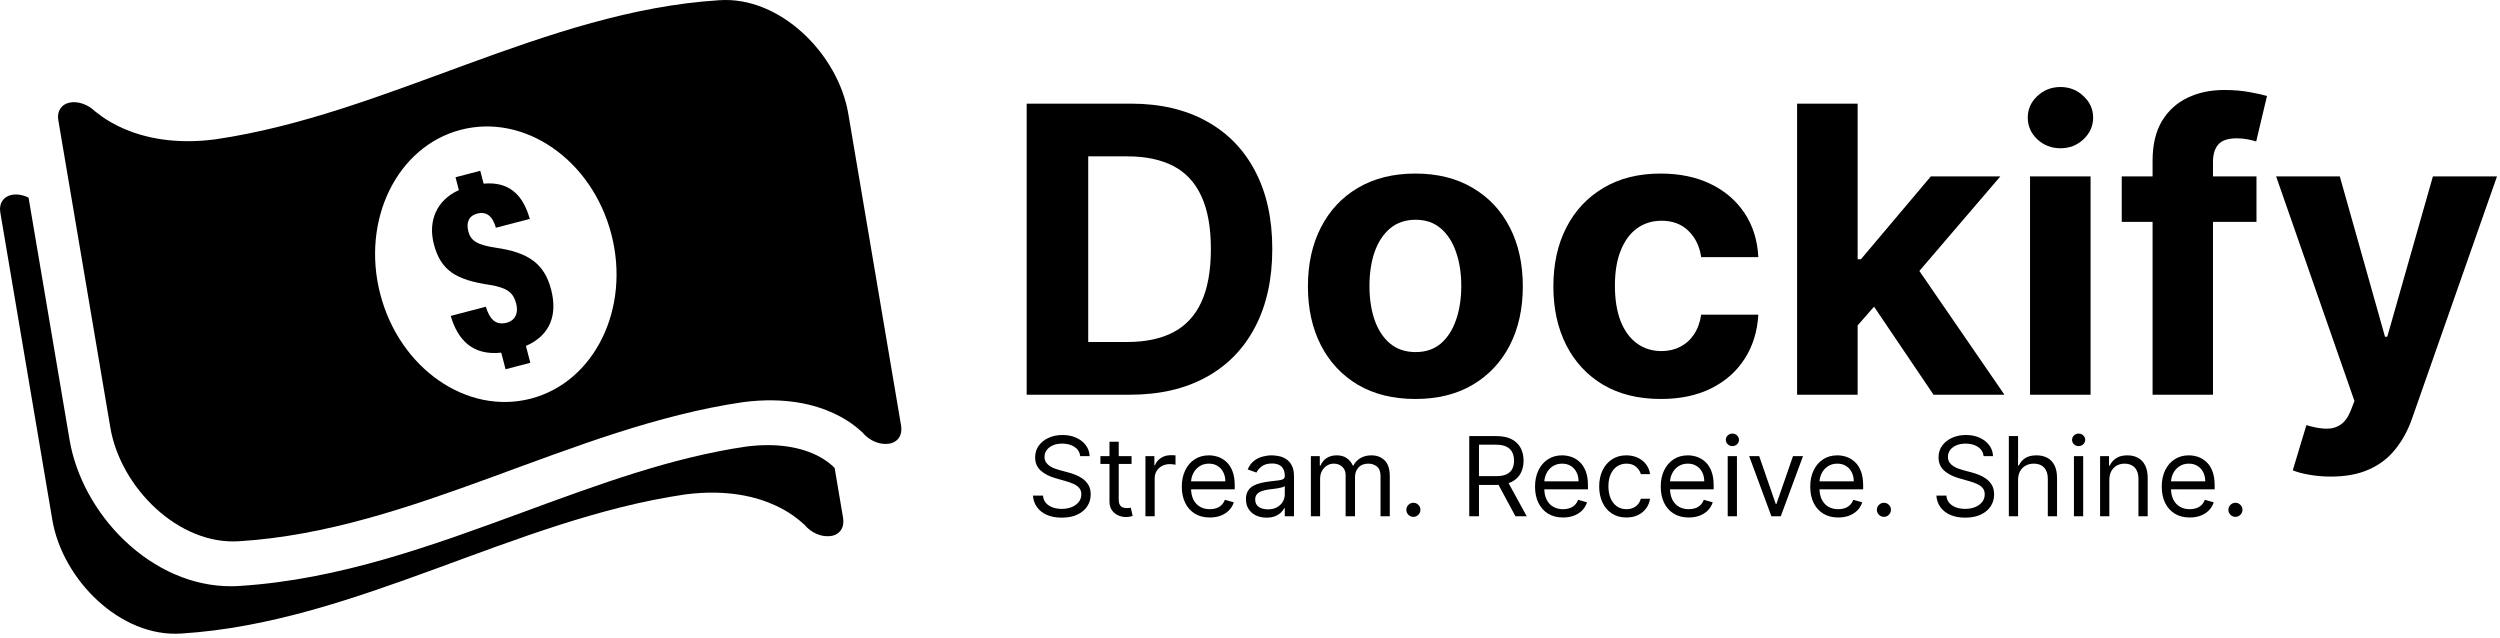 <svg width="431" height="110" viewBox="0 0 431 110" fill="none" xmlns="http://www.w3.org/2000/svg">
<path d="M155.349 73.384C152.314 55.461 149.281 37.538 146.247 19.615C144.502 9.306 134.488 -0.703 123.991 0.039C94.002 1.918 66.705 19.696 37.129 24.021C23.004 25.881 16.394 19.018 16.42 19.226C15.164 17.984 13.401 17.388 11.983 17.692C10.564 17.998 9.791 19.166 10.049 20.697C13.041 38.373 16.034 56.052 19.026 73.729C20.77 84.038 30.785 94.046 41.282 93.305C71.27 91.428 98.567 73.648 128.143 69.323C142.527 67.47 148.558 74.605 148.704 74.564C149.597 75.649 150.849 76.324 152.083 76.495C152.474 76.548 152.864 76.55 153.237 76.496C154.792 76.274 155.623 75.007 155.349 73.384ZM91.518 68.724C80.52 71.59 68.901 63.54 65.565 50.741C62.229 37.943 68.441 25.243 79.439 22.378C90.437 19.512 102.057 27.561 105.393 40.361C108.728 53.159 102.516 65.857 91.518 68.724Z" fill="url(#paint0_linear_17_5)"/>
<path d="M87.159 63.657L86.415 60.798C81.364 61.34 78.885 58.478 77.702 54.46L83.759 52.881C84.367 54.865 85.342 56.158 87.346 55.636C88.881 55.237 89.403 53.916 88.991 52.337C88.49 50.416 87.414 49.605 84.415 49.111C78.634 48.248 75.987 46.66 74.798 42.096C73.753 38.087 75.279 34.501 79.109 32.774L78.532 30.556L82.798 29.443L83.375 31.661C87.691 31.265 90.14 33.497 91.337 37.741L85.493 39.263C84.928 37.271 83.883 36.403 82.263 36.826C80.812 37.203 80.342 38.375 80.743 39.909C81.165 41.53 82.305 42.236 85.529 42.716C91.161 43.526 93.865 45.51 95.008 49.901C96.109 54.124 95.002 57.739 90.669 59.642L91.425 62.542L87.159 63.657Z" fill="black"/>
<path d="M143.892 80.679C143.788 80.576 143.682 80.479 143.582 80.373C143.573 80.364 143.563 80.355 143.554 80.348C141.009 78.022 137.039 76.74 132.377 76.74C131.189 76.74 129.938 76.823 128.659 76.985C115.816 78.871 103.449 83.419 90.355 88.233C74.714 93.985 58.541 99.932 41.325 101.015C40.814 101.051 40.294 101.068 39.781 101.068C33.273 101.068 26.745 98.246 21.399 93.12C16.484 88.407 13.059 82.114 11.998 75.852L9.007 58.175L4.925 34.074C3.954 33.592 2.898 33.41 1.983 33.604C0.564 33.911 -0.209 35.078 0.049 36.609C3.041 54.286 6.034 71.965 9.025 89.641C10.77 99.951 20.785 109.958 31.282 109.218C61.27 107.339 88.567 89.561 118.143 85.236C132.527 83.383 138.558 90.518 138.704 90.477C139.597 91.562 140.849 92.237 142.083 92.407C142.474 92.461 142.864 92.462 143.237 92.409C144.792 92.187 145.623 90.918 145.349 89.297C144.863 86.424 144.377 83.552 143.892 80.679Z" fill="url(#paint1_linear_17_5)"/>
<path d="M401.838 82.162C400.515 82.162 399.273 82.056 398.114 81.844C396.97 81.648 396.023 81.394 395.271 81.084L397.624 73.292C398.849 73.668 399.951 73.872 400.931 73.905C401.928 73.937 402.786 73.709 403.504 73.219C404.239 72.729 404.836 71.895 405.293 70.719L405.906 69.127L392.404 30.412H403.382L411.174 58.051H411.566L419.431 30.412H430.482L415.854 72.116C415.151 74.142 414.196 75.906 412.987 77.409C411.794 78.928 410.283 80.096 408.454 80.913C406.624 81.746 404.419 82.162 401.838 82.162Z" fill="black"/>
<path d="M389.017 30.412V38.253H365.788V30.412H389.017ZM371.105 68.049V27.692C371.105 24.965 371.636 22.702 372.698 20.905C373.776 19.108 375.246 17.761 377.109 16.862C378.971 15.964 381.086 15.514 383.455 15.514C385.056 15.514 386.518 15.637 387.841 15.882C389.18 16.127 390.177 16.348 390.83 16.544L388.968 24.385C388.56 24.254 388.053 24.131 387.449 24.017C386.861 23.903 386.256 23.846 385.636 23.846C384.1 23.846 383.03 24.205 382.426 24.924C381.821 25.626 381.519 26.614 381.519 27.889V68.049H371.105Z" fill="black"/>
<path d="M349.978 68.049V30.412H360.416V68.049H349.978ZM355.221 25.561C353.67 25.561 352.338 25.046 351.227 24.017C350.133 22.972 349.586 21.722 349.586 20.268C349.586 18.831 350.133 17.597 351.227 16.568C352.338 15.523 353.67 15 355.221 15C356.773 15 358.096 15.523 359.191 16.568C360.302 17.597 360.857 18.831 360.857 20.268C360.857 21.722 360.302 22.972 359.191 24.017C358.096 25.046 356.773 25.561 355.221 25.561Z" fill="black"/>
<path d="M319.276 57.218L319.3 44.697H320.819L332.875 30.412H344.857L328.66 49.328H326.186L319.276 57.218ZM309.818 68.049V17.867H320.256V68.049H309.818ZM333.34 68.049L322.265 51.656L329.224 44.281L345.567 68.049H333.34Z" fill="black"/>
<path d="M286.326 68.784C282.47 68.784 279.154 67.967 276.377 66.334C273.617 64.684 271.493 62.397 270.007 59.473C268.536 56.549 267.801 53.184 267.801 49.377C267.801 45.522 268.545 42.141 270.031 39.233C271.534 36.309 273.666 34.031 276.426 32.397C279.187 30.747 282.47 29.922 286.277 29.922C289.56 29.922 292.435 30.518 294.902 31.711C297.368 32.903 299.32 34.578 300.758 36.734C302.195 38.89 302.987 41.422 303.134 44.33H293.284C293.007 42.451 292.272 40.94 291.079 39.797C289.903 38.637 288.359 38.057 286.448 38.057C284.831 38.057 283.418 38.498 282.209 39.38C281.017 40.246 280.085 41.512 279.416 43.178C278.746 44.844 278.411 46.862 278.411 49.23C278.411 51.632 278.738 53.674 279.391 55.356C280.061 57.039 281 58.321 282.209 59.203C283.418 60.085 284.831 60.526 286.448 60.526C287.641 60.526 288.71 60.281 289.658 59.791C290.622 59.301 291.414 58.591 292.035 57.66C292.672 56.712 293.088 55.577 293.284 54.254H303.134C302.971 57.129 302.187 59.66 300.782 61.849C299.394 64.022 297.474 65.721 295.024 66.946C292.574 68.171 289.674 68.784 286.326 68.784Z" fill="black"/>
<path d="M244.009 68.784C240.203 68.784 236.911 67.975 234.134 66.358C231.374 64.724 229.242 62.454 227.739 59.546C226.236 56.622 225.485 53.233 225.485 49.377C225.485 45.49 226.236 42.092 227.739 39.184C229.242 36.26 231.374 33.99 234.134 32.373C236.911 30.739 240.203 29.922 244.009 29.922C247.815 29.922 251.099 30.739 253.859 32.373C256.636 33.99 258.776 36.26 260.279 39.184C261.782 42.092 262.533 45.49 262.533 49.377C262.533 53.233 261.782 56.622 260.279 59.546C258.776 62.454 256.636 64.724 253.859 66.358C251.099 67.975 247.815 68.784 244.009 68.784ZM244.058 60.698C245.79 60.698 247.235 60.208 248.395 59.228C249.555 58.231 250.429 56.875 251.017 55.16C251.621 53.445 251.924 51.493 251.924 49.304C251.924 47.115 251.621 45.163 251.017 43.448C250.429 41.733 249.555 40.377 248.395 39.38C247.235 38.384 245.79 37.886 244.058 37.886C242.31 37.886 240.84 38.384 239.648 39.38C238.471 40.377 237.581 41.733 236.977 43.448C236.389 45.163 236.095 47.115 236.095 49.304C236.095 51.493 236.389 53.445 236.977 55.16C237.581 56.875 238.471 58.231 239.648 59.228C240.84 60.208 242.31 60.698 244.058 60.698Z" fill="black"/>
<path d="M194.789 68.049H177V17.867H194.936C199.984 17.867 204.329 18.871 207.972 20.881C211.614 22.874 214.416 25.74 216.376 29.481C218.353 33.222 219.341 37.698 219.341 42.909C219.341 48.136 218.353 52.628 216.376 56.385C214.416 60.142 211.598 63.026 207.923 65.035C204.263 67.044 199.886 68.049 194.789 68.049ZM187.61 58.958H194.348C197.484 58.958 200.123 58.403 202.262 57.292C204.419 56.165 206.036 54.425 207.114 52.073C208.208 49.704 208.756 46.65 208.756 42.909C208.756 39.201 208.208 36.17 207.114 33.818C206.036 31.466 204.427 29.734 202.287 28.624C200.147 27.513 197.509 26.957 194.373 26.957H187.61V58.958Z" fill="black"/>
<path d="M186.23 78.636C186.149 77.953 185.821 77.422 185.245 77.044C184.669 76.666 183.963 76.477 183.126 76.477C182.515 76.477 181.979 76.576 181.521 76.774C181.066 76.972 180.711 77.244 180.455 77.591C180.203 77.937 180.077 78.331 180.077 78.771C180.077 79.14 180.164 79.457 180.34 79.723C180.52 79.984 180.749 80.202 181.028 80.377C181.307 80.548 181.599 80.69 181.905 80.802C182.211 80.91 182.492 80.998 182.749 81.065L184.152 81.443C184.512 81.538 184.912 81.668 185.353 81.835C185.798 82.001 186.223 82.228 186.628 82.516C187.038 82.799 187.375 83.164 187.64 83.609C187.906 84.054 188.038 84.601 188.038 85.249C188.038 85.995 187.843 86.67 187.451 87.273C187.065 87.876 186.498 88.355 185.751 88.71C185.009 89.065 184.107 89.243 183.045 89.243C182.056 89.243 181.199 89.083 180.475 88.764C179.755 88.445 179.188 87.999 178.775 87.428C178.365 86.857 178.134 86.193 178.08 85.438H179.807C179.852 85.959 180.027 86.391 180.333 86.733C180.643 87.07 181.035 87.322 181.507 87.489C181.984 87.651 182.497 87.731 183.045 87.731C183.684 87.731 184.258 87.628 184.766 87.421C185.274 87.21 185.677 86.917 185.974 86.544C186.271 86.166 186.419 85.725 186.419 85.222C186.419 84.763 186.291 84.389 186.034 84.102C185.778 83.814 185.441 83.58 185.022 83.4C184.604 83.22 184.152 83.062 183.666 82.928L181.966 82.442C180.886 82.131 180.032 81.688 179.402 81.113C178.772 80.537 178.457 79.783 178.457 78.852C178.457 78.079 178.667 77.404 179.085 76.828C179.508 76.248 180.074 75.798 180.785 75.479C181.5 75.155 182.299 74.993 183.18 74.993C184.071 74.993 184.863 75.153 185.555 75.472C186.248 75.787 186.797 76.219 187.202 76.767C187.611 77.316 187.827 77.939 187.849 78.636H186.23ZM195.081 78.636V79.986H189.71V78.636H195.081ZM191.275 76.153H192.868V86.031C192.868 86.481 192.933 86.818 193.063 87.043C193.198 87.264 193.369 87.412 193.576 87.489C193.787 87.561 194.01 87.597 194.244 87.597C194.419 87.597 194.563 87.588 194.676 87.57C194.788 87.547 194.878 87.529 194.946 87.516L195.27 88.946C195.162 88.987 195.011 89.027 194.818 89.067C194.624 89.112 194.379 89.135 194.082 89.135C193.632 89.135 193.191 89.038 192.76 88.845C192.332 88.651 191.977 88.357 191.694 87.961C191.415 87.565 191.275 87.066 191.275 86.463V76.153ZM197.476 89V78.636H199.014V80.202H199.122C199.311 79.689 199.653 79.273 200.148 78.954C200.643 78.634 201.2 78.474 201.821 78.474C201.938 78.474 202.084 78.477 202.26 78.481C202.435 78.486 202.568 78.492 202.658 78.501V80.121C202.604 80.107 202.48 80.087 202.287 80.06C202.098 80.028 201.898 80.013 201.686 80.013C201.182 80.013 200.733 80.118 200.337 80.33C199.945 80.537 199.635 80.825 199.406 81.194C199.181 81.558 199.068 81.974 199.068 82.442V89H197.476ZM208.575 89.216C207.576 89.216 206.715 88.996 205.991 88.555C205.271 88.109 204.716 87.489 204.324 86.692C203.937 85.892 203.744 84.961 203.744 83.899C203.744 82.838 203.937 81.902 204.324 81.092C204.716 80.278 205.26 79.644 205.957 79.19C206.659 78.731 207.477 78.501 208.413 78.501C208.953 78.501 209.486 78.591 210.012 78.771C210.538 78.951 211.017 79.244 211.449 79.648C211.881 80.049 212.225 80.579 212.482 81.241C212.738 81.902 212.866 82.716 212.866 83.683V84.358H204.878V82.981H211.247C211.247 82.397 211.13 81.875 210.896 81.416C210.667 80.957 210.338 80.595 209.911 80.33C209.488 80.064 208.989 79.932 208.413 79.932C207.779 79.932 207.23 80.089 206.767 80.404C206.308 80.715 205.955 81.119 205.707 81.619C205.46 82.118 205.336 82.653 205.336 83.224V84.142C205.336 84.925 205.471 85.588 205.741 86.132C206.016 86.672 206.396 87.084 206.881 87.367C207.367 87.646 207.932 87.785 208.575 87.785C208.993 87.785 209.371 87.727 209.709 87.61C210.05 87.489 210.345 87.309 210.592 87.07C210.84 86.827 211.031 86.526 211.166 86.166L212.704 86.598C212.542 87.12 212.27 87.579 211.888 87.974C211.506 88.366 211.033 88.672 210.471 88.892C209.909 89.108 209.277 89.216 208.575 89.216ZM218.338 89.243C217.681 89.243 217.085 89.119 216.55 88.872C216.015 88.62 215.59 88.258 215.275 87.785C214.96 87.309 214.803 86.733 214.803 86.058C214.803 85.465 214.92 84.983 215.153 84.614C215.387 84.241 215.7 83.949 216.091 83.737C216.483 83.526 216.915 83.368 217.387 83.265C217.864 83.157 218.343 83.072 218.824 83.008C219.454 82.928 219.964 82.867 220.356 82.826C220.751 82.781 221.039 82.707 221.219 82.604C221.404 82.5 221.496 82.32 221.496 82.064V82.01C221.496 81.344 221.314 80.827 220.949 80.458C220.589 80.089 220.043 79.905 219.31 79.905C218.55 79.905 217.954 80.071 217.522 80.404C217.09 80.737 216.786 81.092 216.611 81.47L215.1 80.93C215.369 80.301 215.729 79.81 216.179 79.46C216.633 79.104 217.128 78.857 217.663 78.717C218.203 78.573 218.734 78.501 219.256 78.501C219.589 78.501 219.971 78.542 220.403 78.623C220.839 78.699 221.26 78.859 221.665 79.102C222.074 79.345 222.413 79.711 222.683 80.202C222.953 80.692 223.088 81.349 223.088 82.172V89H221.496V87.597H221.415C221.307 87.822 221.127 88.062 220.875 88.319C220.623 88.575 220.288 88.793 219.87 88.973C219.451 89.153 218.941 89.243 218.338 89.243ZM218.581 87.812C219.211 87.812 219.742 87.689 220.173 87.441C220.61 87.194 220.938 86.875 221.158 86.483C221.383 86.092 221.496 85.68 221.496 85.249V83.791C221.428 83.872 221.28 83.946 221.051 84.014C220.826 84.077 220.565 84.133 220.268 84.183C219.975 84.228 219.69 84.268 219.411 84.304C219.137 84.335 218.914 84.362 218.743 84.385C218.329 84.439 217.942 84.527 217.582 84.648C217.227 84.765 216.939 84.943 216.719 85.181C216.503 85.415 216.395 85.734 216.395 86.139C216.395 86.692 216.6 87.111 217.009 87.394C217.423 87.673 217.947 87.812 218.581 87.812ZM225.994 89V78.636H227.533V80.256H227.668C227.884 79.702 228.232 79.273 228.714 78.967C229.195 78.657 229.773 78.501 230.448 78.501C231.131 78.501 231.7 78.657 232.155 78.967C232.613 79.273 232.971 79.702 233.227 80.256H233.335C233.601 79.72 233.999 79.295 234.53 78.981C235.06 78.661 235.697 78.501 236.439 78.501C237.366 78.501 238.124 78.791 238.713 79.372C239.302 79.948 239.597 80.845 239.597 82.064V89H238.004V82.064C238.004 81.299 237.795 80.753 237.377 80.424C236.959 80.096 236.466 79.932 235.899 79.932C235.171 79.932 234.606 80.152 234.206 80.593C233.805 81.029 233.605 81.583 233.605 82.253V89H231.986V81.902C231.986 81.313 231.795 80.838 231.412 80.478C231.03 80.114 230.538 79.932 229.935 79.932C229.521 79.932 229.134 80.042 228.774 80.262C228.419 80.483 228.131 80.789 227.911 81.18C227.695 81.567 227.587 82.014 227.587 82.523V89H225.994ZM243.669 89.108C243.336 89.108 243.05 88.989 242.812 88.75C242.573 88.512 242.454 88.226 242.454 87.894C242.454 87.561 242.573 87.275 242.812 87.037C243.05 86.798 243.336 86.679 243.669 86.679C244.002 86.679 244.287 86.798 244.526 87.037C244.764 87.275 244.883 87.561 244.883 87.894C244.883 88.114 244.827 88.316 244.714 88.501C244.607 88.685 244.46 88.834 244.276 88.946C244.096 89.054 243.894 89.108 243.669 89.108ZM253.3 89V75.182H257.969C259.049 75.182 259.935 75.366 260.628 75.735C261.32 76.099 261.833 76.601 262.166 77.24C262.499 77.878 262.665 78.605 262.665 79.419C262.665 80.233 262.499 80.955 262.166 81.585C261.833 82.215 261.323 82.709 260.634 83.069C259.946 83.425 259.067 83.602 257.996 83.602H254.218V82.091H257.942C258.68 82.091 259.274 81.983 259.724 81.767C260.178 81.551 260.506 81.245 260.709 80.849C260.916 80.449 261.019 79.972 261.019 79.419C261.019 78.866 260.916 78.382 260.709 77.968C260.502 77.555 260.171 77.235 259.717 77.01C259.262 76.781 258.662 76.666 257.915 76.666H254.974V89H253.3ZM259.805 82.793L263.205 89H261.262L257.915 82.793H259.805ZM269.472 89.216C268.473 89.216 267.612 88.996 266.887 88.555C266.168 88.109 265.612 87.489 265.221 86.692C264.834 85.892 264.641 84.961 264.641 83.899C264.641 82.838 264.834 81.902 265.221 81.092C265.612 80.278 266.156 79.644 266.854 79.19C267.555 78.731 268.374 78.501 269.31 78.501C269.849 78.501 270.382 78.591 270.909 78.771C271.435 78.951 271.914 79.244 272.346 79.648C272.778 80.049 273.122 80.579 273.378 81.241C273.634 81.902 273.763 82.716 273.763 83.683V84.358H265.774V82.981H272.143C272.143 82.397 272.026 81.875 271.793 81.416C271.563 80.957 271.235 80.595 270.807 80.33C270.385 80.064 269.885 79.932 269.31 79.932C268.675 79.932 268.127 80.089 267.663 80.404C267.204 80.715 266.851 81.119 266.604 81.619C266.357 82.118 266.233 82.653 266.233 83.224V84.142C266.233 84.925 266.368 85.588 266.638 86.132C266.912 86.672 267.292 87.084 267.778 87.367C268.264 87.646 268.828 87.785 269.472 87.785C269.89 87.785 270.268 87.727 270.605 87.61C270.947 87.489 271.242 87.309 271.489 87.07C271.736 86.827 271.927 86.526 272.062 86.166L273.601 86.598C273.439 87.12 273.167 87.579 272.784 87.974C272.402 88.366 271.93 88.672 271.367 88.892C270.805 89.108 270.173 89.216 269.472 89.216ZM280.395 89.216C279.424 89.216 278.587 88.987 277.885 88.528C277.184 88.069 276.644 87.437 276.266 86.632C275.888 85.827 275.699 84.907 275.699 83.872C275.699 82.82 275.893 81.891 276.279 81.086C276.671 80.276 277.215 79.644 277.912 79.19C278.614 78.731 279.433 78.501 280.368 78.501C281.097 78.501 281.754 78.636 282.338 78.906C282.923 79.176 283.402 79.554 283.775 80.04C284.149 80.526 284.38 81.092 284.47 81.74H282.878C282.757 81.268 282.487 80.849 282.068 80.485C281.655 80.116 281.097 79.932 280.395 79.932C279.774 79.932 279.23 80.094 278.762 80.418C278.299 80.737 277.937 81.189 277.676 81.774C277.42 82.354 277.291 83.035 277.291 83.818C277.291 84.619 277.417 85.316 277.669 85.91C277.926 86.504 278.286 86.965 278.749 87.293C279.217 87.621 279.765 87.785 280.395 87.785C280.809 87.785 281.185 87.713 281.522 87.57C281.859 87.426 282.145 87.219 282.379 86.949C282.613 86.679 282.779 86.355 282.878 85.977H284.47C284.38 86.589 284.158 87.14 283.802 87.63C283.452 88.116 282.986 88.503 282.406 88.791C281.83 89.074 281.16 89.216 280.395 89.216ZM291.143 89.216C290.145 89.216 289.283 88.996 288.559 88.555C287.84 88.109 287.284 87.489 286.893 86.692C286.506 85.892 286.312 84.961 286.312 83.899C286.312 82.838 286.506 81.902 286.893 81.092C287.284 80.278 287.828 79.644 288.525 79.19C289.227 78.731 290.046 78.501 290.981 78.501C291.521 78.501 292.054 78.591 292.581 78.771C293.107 78.951 293.586 79.244 294.018 79.648C294.449 80.049 294.794 80.579 295.05 81.241C295.306 81.902 295.435 82.716 295.435 83.683V84.358H287.446V82.981H293.815C293.815 82.397 293.698 81.875 293.464 81.416C293.235 80.957 292.907 80.595 292.479 80.33C292.056 80.064 291.557 79.932 290.981 79.932C290.347 79.932 289.798 80.089 289.335 80.404C288.876 80.715 288.523 81.119 288.276 81.619C288.028 82.118 287.905 82.653 287.905 83.224V84.142C287.905 84.925 288.04 85.588 288.31 86.132C288.584 86.672 288.964 87.084 289.45 87.367C289.936 87.646 290.5 87.785 291.143 87.785C291.562 87.785 291.94 87.727 292.277 87.61C292.619 87.489 292.913 87.309 293.161 87.07C293.408 86.827 293.599 86.526 293.734 86.166L295.273 86.598C295.111 87.12 294.839 87.579 294.456 87.974C294.074 88.366 293.602 88.672 293.039 88.892C292.477 89.108 291.845 89.216 291.143 89.216ZM297.857 89V78.636H299.449V89H297.857ZM298.666 76.909C298.356 76.909 298.088 76.803 297.864 76.592C297.643 76.381 297.533 76.126 297.533 75.829C297.533 75.533 297.643 75.278 297.864 75.067C298.088 74.856 298.356 74.75 298.666 74.75C298.977 74.75 299.242 74.856 299.463 75.067C299.688 75.278 299.8 75.533 299.8 75.829C299.8 76.126 299.688 76.381 299.463 76.592C299.242 76.803 298.977 76.909 298.666 76.909ZM310.84 78.636L307.008 89H305.388L301.556 78.636H303.283L306.144 86.895H306.252L309.113 78.636H310.84ZM316.916 89.216C315.917 89.216 315.056 88.996 314.332 88.555C313.612 88.109 313.056 87.489 312.665 86.692C312.278 85.892 312.085 84.961 312.085 83.899C312.085 82.838 312.278 81.902 312.665 81.092C313.056 80.278 313.601 79.644 314.298 79.19C315 78.731 315.818 78.501 316.754 78.501C317.294 78.501 317.827 78.591 318.353 78.771C318.879 78.951 319.358 79.244 319.79 79.648C320.222 80.049 320.566 80.579 320.822 81.241C321.079 81.902 321.207 82.716 321.207 83.683V84.358H313.218V82.981H319.588C319.588 82.397 319.471 81.875 319.237 81.416C319.007 80.957 318.679 80.595 318.252 80.33C317.829 80.064 317.33 79.932 316.754 79.932C316.12 79.932 315.571 80.089 315.108 80.404C314.649 80.715 314.296 81.119 314.048 81.619C313.801 82.118 313.677 82.653 313.677 83.224V84.142C313.677 84.925 313.812 85.588 314.082 86.132C314.356 86.672 314.737 87.084 315.222 87.367C315.708 87.646 316.273 87.785 316.916 87.785C317.334 87.785 317.712 87.727 318.049 87.61C318.391 87.489 318.686 87.309 318.933 87.07C319.181 86.827 319.372 86.526 319.507 86.166L321.045 86.598C320.883 87.12 320.611 87.579 320.229 87.974C319.846 88.366 319.374 88.672 318.812 88.892C318.25 89.108 317.618 89.216 316.916 89.216ZM324.79 89.108C324.457 89.108 324.171 88.989 323.933 88.75C323.694 88.512 323.575 88.226 323.575 87.894C323.575 87.561 323.694 87.275 323.933 87.037C324.171 86.798 324.457 86.679 324.79 86.679C325.123 86.679 325.408 86.798 325.647 87.037C325.885 87.275 326.004 87.561 326.004 87.894C326.004 88.114 325.948 88.316 325.836 88.501C325.728 88.685 325.581 88.834 325.397 88.946C325.217 89.054 325.015 89.108 324.79 89.108ZM341.978 78.636C341.897 77.953 341.569 77.422 340.993 77.044C340.417 76.666 339.711 76.477 338.874 76.477C338.263 76.477 337.727 76.576 337.269 76.774C336.814 76.972 336.459 77.244 336.203 77.591C335.951 77.937 335.825 78.331 335.825 78.771C335.825 79.14 335.912 79.457 336.088 79.723C336.268 79.984 336.497 80.202 336.776 80.377C337.055 80.548 337.347 80.69 337.653 80.802C337.959 80.91 338.24 80.998 338.497 81.065L339.9 81.443C340.26 81.538 340.66 81.668 341.101 81.835C341.546 82.001 341.971 82.228 342.376 82.516C342.786 82.799 343.123 83.164 343.388 83.609C343.654 84.054 343.786 84.601 343.786 85.249C343.786 85.995 343.591 86.67 343.199 87.273C342.813 87.876 342.246 88.355 341.499 88.71C340.757 89.065 339.855 89.243 338.794 89.243C337.804 89.243 336.947 89.083 336.223 88.764C335.503 88.445 334.936 87.999 334.523 87.428C334.113 86.857 333.882 86.193 333.828 85.438H335.555C335.6 85.959 335.775 86.391 336.081 86.733C336.392 87.07 336.783 87.322 337.255 87.489C337.732 87.651 338.245 87.731 338.794 87.731C339.432 87.731 340.006 87.628 340.514 87.421C341.022 87.21 341.425 86.917 341.722 86.544C342.019 86.166 342.167 85.725 342.167 85.222C342.167 84.763 342.039 84.389 341.782 84.102C341.526 83.814 341.189 83.58 340.77 83.4C340.352 83.22 339.9 83.062 339.414 82.928L337.714 82.442C336.634 82.131 335.78 81.688 335.15 81.113C334.52 80.537 334.205 79.783 334.205 78.852C334.205 78.079 334.415 77.404 334.833 76.828C335.256 76.248 335.823 75.798 336.533 75.479C337.248 75.155 338.047 74.993 338.928 74.993C339.819 74.993 340.611 75.153 341.303 75.472C341.996 75.787 342.545 76.219 342.95 76.767C343.359 77.316 343.575 77.939 343.597 78.636H341.978ZM347.914 82.766V89H346.322V75.182H347.914V80.256H348.049C348.292 79.72 348.656 79.295 349.142 78.981C349.632 78.661 350.284 78.501 351.099 78.501C351.805 78.501 352.423 78.643 352.954 78.927C353.485 79.205 353.896 79.635 354.189 80.215C354.486 80.791 354.634 81.524 354.634 82.415V89H353.042V82.523C353.042 81.7 352.828 81.063 352.401 80.613C351.978 80.159 351.391 79.932 350.64 79.932C350.118 79.932 349.65 80.042 349.236 80.262C348.827 80.483 348.503 80.805 348.265 81.227C348.031 81.65 347.914 82.163 347.914 82.766ZM357.547 89V78.636H359.14V89H357.547ZM358.357 76.909C358.047 76.909 357.779 76.803 357.554 76.592C357.334 76.381 357.223 76.126 357.223 75.829C357.223 75.533 357.334 75.278 357.554 75.067C357.779 74.856 358.047 74.75 358.357 74.75C358.667 74.75 358.933 74.856 359.153 75.067C359.378 75.278 359.49 75.533 359.49 75.829C359.49 76.126 359.378 76.381 359.153 76.592C358.933 76.803 358.667 76.909 358.357 76.909ZM363.648 82.766V89H362.056V78.636H363.594V80.256H363.729C363.972 79.729 364.341 79.307 364.836 78.987C365.331 78.663 365.969 78.501 366.752 78.501C367.454 78.501 368.068 78.645 368.594 78.933C369.12 79.217 369.53 79.648 369.822 80.229C370.114 80.805 370.261 81.533 370.261 82.415V89H368.668V82.523C368.668 81.709 368.457 81.074 368.034 80.62C367.611 80.161 367.031 79.932 366.293 79.932C365.785 79.932 365.331 80.042 364.93 80.262C364.534 80.483 364.222 80.805 363.992 81.227C363.763 81.65 363.648 82.163 363.648 82.766ZM377.515 89.216C376.517 89.216 375.655 88.996 374.931 88.555C374.212 88.109 373.656 87.489 373.265 86.692C372.878 85.892 372.684 84.961 372.684 83.899C372.684 82.838 372.878 81.902 373.265 81.092C373.656 80.278 374.2 79.644 374.898 79.19C375.599 78.731 376.418 78.501 377.354 78.501C377.893 78.501 378.426 78.591 378.953 78.771C379.479 78.951 379.958 79.244 380.39 79.648C380.822 80.049 381.166 80.579 381.422 81.241C381.678 81.902 381.807 82.716 381.807 83.683V84.358H373.818V82.981H380.187C380.187 82.397 380.07 81.875 379.836 81.416C379.607 80.957 379.279 80.595 378.851 80.33C378.429 80.064 377.929 79.932 377.354 79.932C376.719 79.932 376.171 80.089 375.707 80.404C375.248 80.715 374.895 81.119 374.648 81.619C374.401 82.118 374.277 82.653 374.277 83.224V84.142C374.277 84.925 374.412 85.588 374.682 86.132C374.956 86.672 375.336 87.084 375.822 87.367C376.308 87.646 376.872 87.785 377.515 87.785C377.934 87.785 378.312 87.727 378.649 87.61C378.991 87.489 379.285 87.309 379.533 87.07C379.78 86.827 379.971 86.526 380.106 86.166L381.645 86.598C381.483 87.12 381.211 87.579 380.828 87.974C380.446 88.366 379.974 88.672 379.411 88.892C378.849 89.108 378.217 89.216 377.515 89.216ZM385.389 89.108C385.057 89.108 384.771 88.989 384.532 88.75C384.294 88.512 384.175 88.226 384.175 87.894C384.175 87.561 384.294 87.275 384.532 87.037C384.771 86.798 385.057 86.679 385.389 86.679C385.722 86.679 386.008 86.798 386.246 87.037C386.485 87.275 386.604 87.561 386.604 87.894C386.604 88.114 386.548 88.316 386.435 88.501C386.327 88.685 386.181 88.834 385.997 88.946C385.817 89.054 385.614 89.108 385.389 89.108Z" fill="black"/>
<defs>
<linearGradient id="paint0_linear_17_5" x1="13.4" y1="23" x2="155.4" y2="78.5" gradientUnits="userSpaceOnUse">
<stop/>
<stop offset="1"/>
</linearGradient>
<linearGradient id="paint1_linear_17_5" x1="145" y1="92.5" x2="2" y2="34" gradientUnits="userSpaceOnUse">
<stop/>
<stop offset="1"/>
</linearGradient>
</defs>
</svg>
